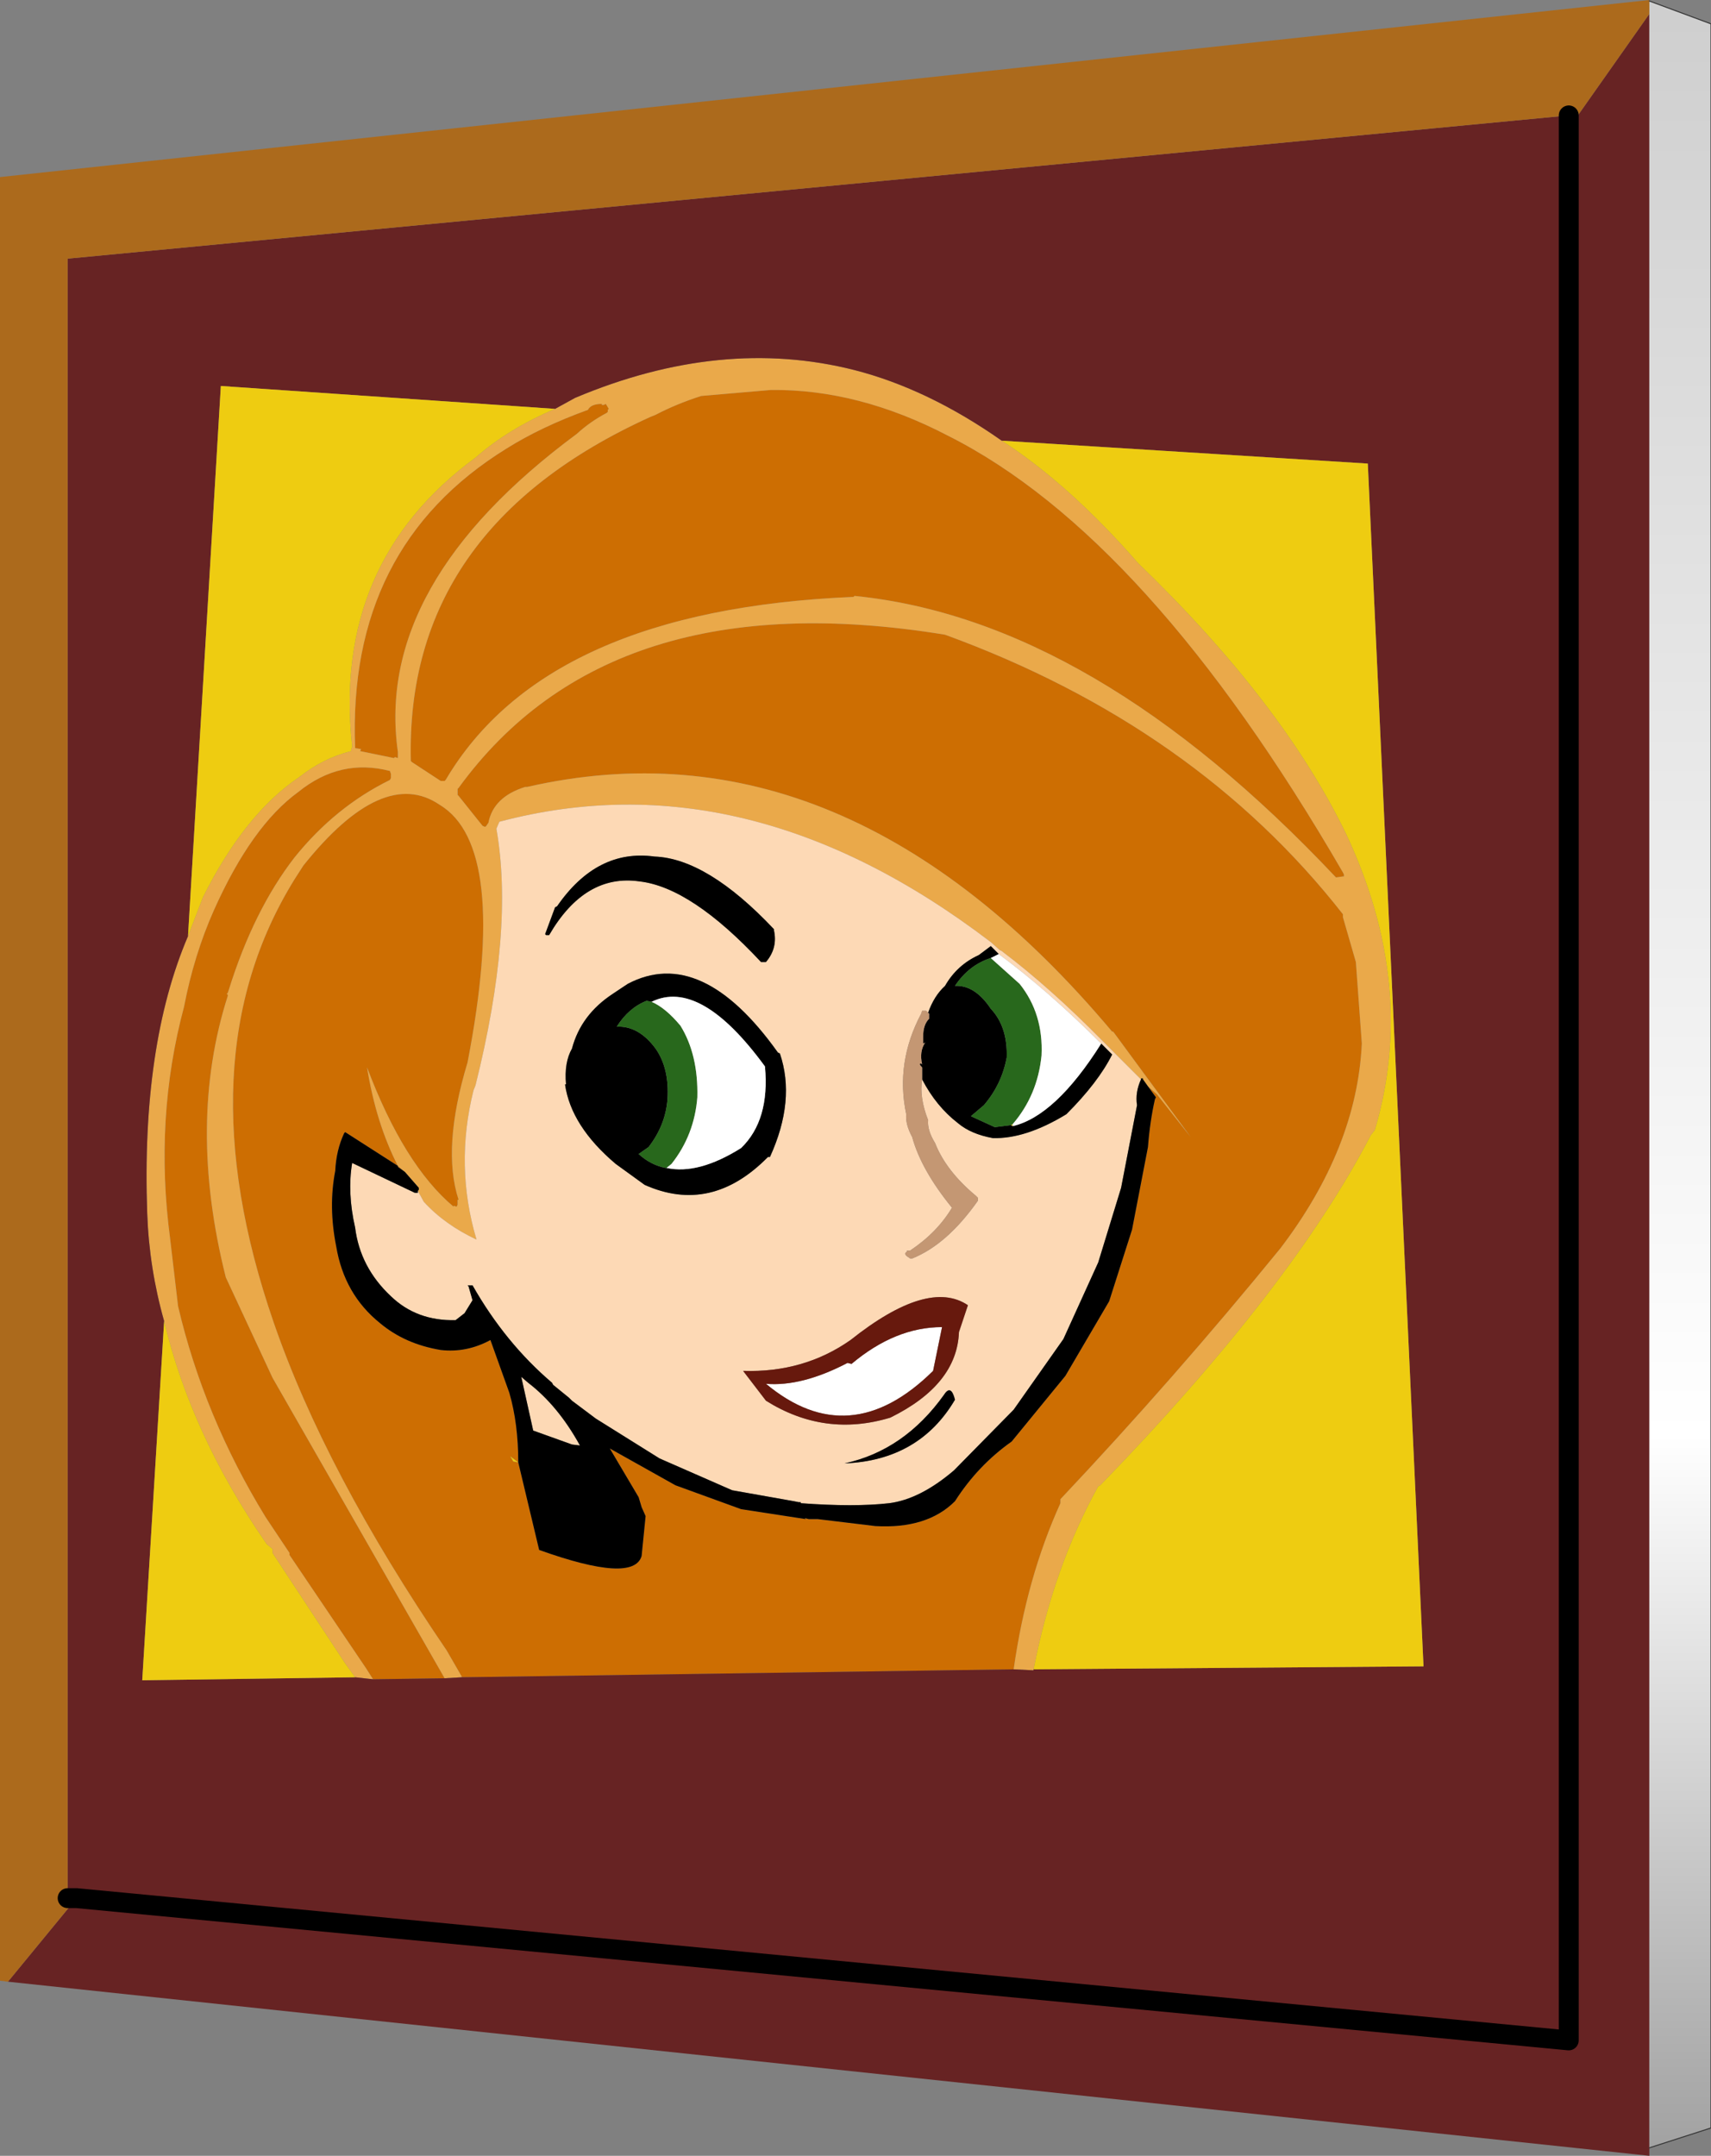 <?xml version="1.0" encoding="UTF-8" standalone="no"?>
<svg xmlns:xlink="http://www.w3.org/1999/xlink" height="108.35px" width="86.0px" xmlns="http://www.w3.org/2000/svg">
  <rect width="100%" height="100%" fill="#808080" stroke="none"/>
  <g transform="matrix(1.0, 0.0, 0.0, 1.0, 41.45, 54.75)">
    <path d="M9.5 29.15 L-18.25 29.55 -18.25 29.5 -19.0 28.2 Q-25.1 19.25 -27.7 11.7 -32.25 -1.5 -26.65 -10.55 L-26.2 -11.25 Q-22.2 -16.25 -19.35 -14.3 -15.85 -12.2 -17.95 -1.35 -19.25 2.95 -18.4 5.55 L-18.45 5.55 -18.45 5.8 -18.5 5.9 -18.65 5.85 -18.65 5.9 Q-21.15 3.8 -23.0 -1.1 -22.55 1.7 -21.45 3.85 L-24.1 2.15 -24.15 2.2 Q-24.55 3.05 -24.6 4.1 -24.95 5.9 -24.55 7.9 -24.15 10.3 -22.35 11.75 -21.1 12.8 -19.3 13.1 -18.0 13.25 -16.8 12.6 L-15.85 15.25 Q-15.4 16.8 -15.4 18.75 L-15.8 18.45 -15.65 18.7 -15.4 18.75 -14.35 23.15 Q-9.6 24.85 -9.2 23.45 L-9.0 21.45 -9.2 21.0 -9.35 20.5 -10.8 18.05 -7.5 19.9 -4.2 21.1 -0.95 21.6 -1.0 21.55 -0.8 21.6 -0.35 21.6 2.55 21.95 Q5.15 22.1 6.55 20.7 7.7 18.9 9.4 17.7 L12.1 14.4 14.3 10.65 15.45 7.05 16.25 2.9 Q16.35 1.6 16.6 0.5 L16.65 0.4 16.25 -0.15 16.7 0.25 18.4 2.4 14.65 -2.7 14.5 -2.9 14.45 -2.9 Q1.05 -18.85 -14.95 -15.2 L-15.05 -15.2 Q-16.65 -14.7 -16.9 -13.4 L-17.0 -13.25 -17.05 -13.2 -17.1 -13.2 -17.2 -13.25 -18.4 -14.75 -18.45 -14.8 -18.45 -15.1 -18.4 -15.15 Q-10.8 -25.6 6.05 -22.85 18.65 -18.25 26.05 -8.8 L26.05 -8.65 26.7 -6.4 27.0 -2.3 Q26.75 2.95 22.9 8.0 17.6 14.5 11.85 20.6 L11.85 20.8 Q10.15 24.55 9.5 29.15 M-19.1 29.6 L-22.7 29.65 -23.05 29.1 -26.9 23.4 -26.9 23.3 -28.1 21.5 Q-31.2 16.45 -32.5 10.9 L-32.9 7.5 Q-33.7 1.45 -32.2 -4.15 -31.7 -6.75 -30.7 -9.0 -28.8 -13.25 -26.45 -14.95 -24.35 -16.65 -21.85 -16.0 L-21.8 -15.85 -21.8 -15.65 -21.85 -15.55 Q-24.6 -14.2 -26.65 -11.65 -28.7 -9.0 -29.95 -5.0 L-30.0 -4.85 -30.05 -4.8 -30.0 -4.75 -30.0 -4.7 Q-32.05 1.7 -30.1 9.45 L-27.75 14.5 -19.1 29.6 M-10.9 -34.15 L-10.9 -34.05 -10.95 -34.0 Q-11.8 -33.55 -12.45 -32.95 -22.65 -25.4 -21.45 -16.95 L-21.45 -16.75 -21.45 -16.65 -21.6 -16.7 -21.65 -16.65 -23.35 -17.0 -23.3 -17.1 -23.6 -17.15 Q-24.0 -27.25 -16.0 -32.2 -14.25 -33.3 -11.9 -34.15 -11.75 -34.45 -11.2 -34.45 L-11.2 -34.4 -11.1 -34.4 -11.0 -34.45 -10.85 -34.2 -10.9 -34.15 M26.05 -10.9 L26.1 -10.8 26.1 -10.7 26.05 -10.7 25.7 -10.65 Q13.5 -23.6 1.5 -24.8 L1.45 -24.75 Q-14.0 -24.1 -19.05 -15.55 L-19.1 -15.5 -19.3 -15.5 -20.75 -16.45 -20.8 -16.5 Q-21.1 -28.2 -8.75 -33.8 L-8.5 -33.9 Q-7.45 -34.45 -6.2 -34.85 L-2.7 -35.15 Q1.7 -35.2 6.2 -32.85 16.25 -27.8 26.05 -10.9 M-21.45 3.85 L-21.1 4.15 -21.45 3.9 -21.45 3.85" fill="#cd6e02" fill-rule="evenodd" stroke="none"/>
    <path d="M-13.55 -34.2 L-12.55 -34.75 Q-5.2 -37.85 1.5 -36.15 5.2 -35.2 8.9 -32.6 12.3 -30.4 15.75 -26.45 23.0 -19.45 26.2 -12.85 29.8 -5.2 27.65 2.05 L27.45 2.3 Q23.45 10.0 13.85 19.9 L13.75 19.95 Q11.5 24.0 10.5 29.15 L10.5 29.2 9.5 29.15 Q10.15 24.55 11.85 20.8 L11.85 20.6 Q17.6 14.5 22.9 8.0 26.75 2.95 27.0 -2.3 L26.7 -6.4 26.05 -8.65 26.05 -8.8 Q18.65 -18.25 6.05 -22.85 -10.8 -25.6 -18.4 -15.15 L-18.45 -15.1 -18.45 -14.8 -18.4 -14.75 -17.2 -13.25 -17.1 -13.2 -17.05 -13.2 -17.0 -13.25 -16.9 -13.4 Q-16.65 -14.7 -15.05 -15.2 L-14.95 -15.2 Q1.05 -18.85 14.45 -2.9 L14.5 -2.9 14.65 -2.7 18.4 2.4 16.7 0.25 16.25 -0.15 16.0 -0.5 16.0 -0.55 15.9 -0.55 15.9 -0.5 14.55 -1.85 14.0 -2.4 Q11.35 -5.1 8.9 -6.95 L8.8 -7.0 8.35 -7.4 Q-3.9 -16.75 -16.35 -13.45 L-16.5 -13.1 Q-15.6 -8.0 -17.55 -0.2 L-17.65 0.05 Q-18.6 3.85 -17.5 7.55 -19.1 6.8 -20.15 5.65 L-20.45 5.1 -20.4 5.05 -20.4 4.95 -21.1 4.15 -21.45 3.85 Q-22.55 1.7 -23.0 -1.1 -21.15 3.8 -18.65 5.9 L-18.65 5.85 -18.5 5.9 -18.45 5.8 -18.45 5.55 -18.4 5.55 Q-19.25 2.95 -17.95 -1.35 -15.85 -12.2 -19.35 -14.3 -22.2 -16.25 -26.2 -11.25 L-26.65 -10.55 Q-32.25 -1.5 -27.7 11.7 -25.1 19.25 -19.0 28.2 L-18.25 29.5 -18.25 29.55 -19.1 29.6 -27.75 14.5 -30.1 9.45 Q-32.05 1.7 -30.0 -4.7 L-30.0 -4.75 -30.05 -4.8 -30.0 -4.85 -29.95 -5.0 Q-28.7 -9.0 -26.65 -11.65 -24.6 -14.2 -21.85 -15.55 L-21.8 -15.65 -21.8 -15.85 -21.85 -16.0 Q-24.35 -16.65 -26.45 -14.95 -28.8 -13.25 -30.7 -9.0 -31.7 -6.75 -32.2 -4.15 -33.7 1.45 -32.9 7.5 L-32.5 10.9 Q-31.2 16.45 -28.1 21.5 L-26.9 23.3 -26.9 23.4 -23.05 29.1 -22.7 29.65 -23.6 29.55 -24.1 28.85 -27.75 23.3 -27.75 23.1 -28.05 22.85 -28.15 22.7 Q-31.85 17.3 -33.2 11.65 -33.95 9.0 -34.05 6.25 -34.35 -2.2 -32.0 -7.7 L-31.25 -9.65 Q-29.15 -13.85 -26.4 -15.7 -25.2 -16.65 -23.8 -17.0 L-23.8 -17.1 -23.75 -17.2 -23.75 -17.25 Q-24.75 -26.45 -17.55 -31.75 -15.9 -33.2 -13.55 -34.2 M26.05 -10.9 Q16.25 -27.8 6.2 -32.85 1.7 -35.2 -2.7 -35.15 L-6.2 -34.85 Q-7.45 -34.45 -8.5 -33.9 L-8.75 -33.8 Q-21.1 -28.2 -20.8 -16.5 L-20.75 -16.45 -19.3 -15.5 -19.1 -15.5 -19.05 -15.55 Q-14.0 -24.1 1.45 -24.75 L1.5 -24.8 Q13.5 -23.6 25.7 -10.65 L26.05 -10.7 26.1 -10.7 26.1 -10.8 26.05 -10.9 M-10.9 -34.15 L-10.85 -34.2 -11.0 -34.45 -11.1 -34.4 -11.2 -34.4 -11.2 -34.45 Q-11.75 -34.45 -11.9 -34.15 -14.25 -33.3 -16.0 -32.2 -24.0 -27.25 -23.6 -17.15 L-23.3 -17.1 -23.35 -17.0 -21.65 -16.65 -21.6 -16.7 -21.45 -16.65 -21.45 -16.75 -21.45 -16.95 Q-22.65 -25.4 -12.45 -32.95 -11.8 -33.55 -10.95 -34.0 L-10.9 -34.05 -10.9 -34.15" fill="#eaa94a" fill-rule="evenodd" stroke="none"/>
    <path d="M41.45 53.2 L41.45 53.6 -41.05 44.85 -37.6 40.65 -38.05 40.65 -38.05 -41.75 37.4 -48.95 37.4 -48.3 41.45 -54.05 41.45 53.2 M8.9 -32.6 Q5.2 -35.2 1.5 -36.15 -5.2 -37.85 -12.55 -34.75 L-13.55 -34.2 -30.35 -35.35 -32.0 -7.7 Q-34.35 -2.2 -34.05 6.25 -33.95 9.0 -33.2 11.65 L-34.3 29.7 -23.6 29.55 -22.7 29.65 -19.1 29.6 -18.25 29.55 9.5 29.15 10.5 29.2 10.5 29.15 30.1 29.0 27.3 -31.45 8.9 -32.6 M-37.6 40.65 L37.4 47.8 37.4 -48.3 37.4 47.8 -37.6 40.65" fill="#672323" fill-rule="evenodd" stroke="none"/>
    <path d="M8.9 -32.6 L27.3 -31.45 30.1 29.0 10.5 29.15 Q11.5 24.0 13.75 19.95 L13.85 19.9 Q23.45 10.0 27.45 2.3 L27.65 2.05 Q29.8 -5.2 26.2 -12.85 23.0 -19.45 15.75 -26.45 12.3 -30.4 8.9 -32.6 M-23.6 29.55 L-34.3 29.7 -33.2 11.65 Q-31.85 17.3 -28.15 22.7 L-28.05 22.85 -27.75 23.1 -27.75 23.3 -24.1 28.85 -23.6 29.55 M-32.0 -7.7 L-30.35 -35.35 -13.55 -34.2 Q-15.9 -33.2 -17.55 -31.75 -24.75 -26.45 -23.75 -17.25 L-23.75 -17.2 -23.8 -17.1 -23.8 -17.0 Q-25.2 -16.65 -26.4 -15.7 -29.15 -13.85 -31.25 -9.65 L-32.0 -7.7 M9.45 1.85 L9.35 1.8 9.45 1.75 9.45 1.85 M-15.4 18.75 L-15.65 18.7 -15.8 18.45 -15.4 18.75" fill="#eecc11" fill-rule="evenodd" stroke="none"/>
    <path d="M8.75 -6.8 L8.35 -7.2 7.75 -6.75 Q6.65 -6.25 6.05 -5.2 5.5 -4.7 5.2 -3.85 L5.1 -3.95 4.9 -3.95 4.85 -3.8 Q3.55 -1.35 4.1 1.25 4.05 1.75 4.4 2.4 4.85 4.05 6.4 5.95 5.65 7.2 4.3 8.1 4.05 8.1 4.15 8.15 3.95 8.25 4.15 8.4 L4.3 8.5 4.4 8.5 Q6.15 7.8 7.7 5.6 L7.7 5.45 7.6 5.35 Q6.1 4.1 5.55 2.7 5.15 2.05 5.2 1.55 4.75 0.4 4.9 -0.5 5.6 0.85 6.7 1.7 7.35 2.25 8.45 2.45 10.1 2.5 12.15 1.25 13.75 -0.35 14.45 -1.75 L13.9 -2.3 Q11.25 -4.95 8.75 -6.8 M-20.45 5.1 L-20.15 5.65 Q-19.1 6.8 -17.5 7.55 -18.6 3.85 -17.65 0.05 L-17.55 -0.2 Q-15.6 -8.0 -16.5 -13.1 L-16.35 -13.45 Q-3.9 -16.75 8.35 -7.4 L8.8 -7.0 8.9 -6.95 Q11.35 -5.1 14.0 -2.4 L14.55 -1.85 15.9 -0.5 Q15.6 0.15 15.7 0.8 L14.9 4.95 13.75 8.7 12.0 12.55 9.5 16.1 6.5 19.15 Q4.8 20.6 3.25 20.8 1.5 21.0 -1.2 20.8 L-1.2 20.75 -1.3 20.75 -1.55 20.7 -4.65 20.15 -8.3 18.55 -11.5 16.55 -12.7 15.65 -12.85 15.5 -13.65 14.85 -13.7 14.75 Q-16.05 12.75 -17.7 9.85 L-17.8 9.85 -17.9 9.85 -17.95 9.85 -17.9 9.9 -17.7 10.6 -18.1 11.25 -18.55 11.6 Q-20.5 11.65 -21.8 10.4 -23.35 8.95 -23.6 6.95 -24.0 5.2 -23.75 3.7 L-20.6 5.2 -20.45 5.2 -20.45 5.1 M-14.05 -7.8 L-14.0 -7.75 -13.85 -7.75 Q-12.05 -10.85 -9.3 -10.45 -6.7 -10.15 -3.2 -6.4 L-2.95 -6.4 Q-2.35 -7.1 -2.55 -8.0 L-2.55 -8.05 Q-5.9 -11.6 -8.55 -11.7 -11.45 -12.1 -13.45 -9.2 L-13.55 -9.15 -14.05 -7.8 M-10.65 -4.8 Q-12.25 -3.75 -12.7 -2.05 -13.1 -1.35 -13.0 -0.25 L-13.05 -0.25 Q-12.75 1.85 -10.5 3.75 L-9.05 4.8 Q-5.7 6.3 -2.85 3.4 L-2.75 3.4 Q-1.45 0.55 -2.25 -1.8 L-2.35 -1.85 Q-6.2 -7.25 -9.9 -5.3 L-10.65 -4.8 M-12.7 17.85 L-14.65 17.15 -15.25 14.45 -14.9 14.75 Q-13.4 15.9 -12.3 17.9 L-12.7 17.85 M-4.1 14.15 L-2.95 15.65 Q0.0 17.5 3.3 16.5 6.65 14.85 6.75 12.2 L7.2 10.85 Q5.2 9.5 1.3 12.6 -1.05 14.25 -4.1 14.15 M6.55 15.6 Q6.35 14.8 6.0 15.35 4.0 18.15 1.0 18.8 4.75 18.65 6.55 15.6" fill="#fdd9b5" fill-rule="evenodd" stroke="none"/>
    <path d="M5.2 -3.85 Q5.5 -4.7 6.05 -5.2 6.65 -6.25 7.75 -6.75 L8.35 -7.2 8.75 -6.8 8.35 -6.6 Q7.25 -6.25 6.55 -5.2 7.55 -5.25 8.35 -4.05 9.2 -3.15 9.15 -1.6 8.9 -0.25 8.0 0.8 L7.35 1.35 8.55 1.9 9.35 1.8 9.45 1.85 Q11.6 1.35 13.9 -2.3 L14.45 -1.75 Q13.75 -0.35 12.15 1.25 10.1 2.5 8.45 2.45 7.35 2.25 6.7 1.7 5.6 0.85 4.9 -0.5 L4.9 -0.95 4.9 -1.1 Q4.7 -1.3 4.85 -1.3 L4.9 -1.25 Q4.75 -1.9 5.05 -2.35 L4.95 -2.3 4.95 -2.65 Q4.95 -3.25 5.25 -3.55 L5.25 -3.8 5.2 -3.85 M-20.45 5.1 L-20.45 5.2 -20.6 5.2 -23.75 3.7 Q-24.0 5.2 -23.6 6.95 -23.35 8.95 -21.8 10.4 -20.5 11.65 -18.55 11.6 L-18.1 11.25 -17.7 10.6 -17.9 9.9 -17.95 9.85 -17.9 9.85 -17.8 9.85 -17.7 9.85 Q-16.05 12.75 -13.7 14.75 L-13.65 14.85 -12.85 15.5 -12.7 15.65 -11.5 16.55 -8.3 18.55 -4.65 20.15 -1.55 20.7 -1.3 20.75 -1.2 20.75 -1.2 20.8 Q1.5 21.0 3.25 20.8 4.8 20.6 6.5 19.15 L9.5 16.1 12.0 12.55 13.75 8.7 14.9 4.95 15.7 0.8 Q15.6 0.15 15.9 -0.5 L15.9 -0.55 16.0 -0.55 16.0 -0.5 16.25 -0.15 16.65 0.4 16.6 0.5 Q16.35 1.6 16.25 2.9 L15.45 7.05 14.3 10.65 12.1 14.4 9.4 17.7 Q7.7 18.9 6.55 20.7 5.15 22.1 2.55 21.95 L-0.35 21.6 -0.8 21.6 -1.0 21.55 -0.95 21.6 -4.2 21.1 -7.5 19.9 -10.8 18.05 -9.35 20.5 -9.2 21.0 -9.0 21.45 -9.2 23.45 Q-9.6 24.85 -14.35 23.15 L-15.4 18.75 Q-15.4 16.8 -15.85 15.25 L-16.8 12.6 Q-18.0 13.25 -19.3 13.1 -21.1 12.8 -22.35 11.75 -24.15 10.3 -24.55 7.9 -24.95 5.9 -24.6 4.1 -24.55 3.05 -24.15 2.2 L-24.1 2.15 -21.45 3.85 -21.45 3.9 -21.1 4.15 -20.4 4.95 -20.4 5.05 -20.45 5.1 M-10.65 -4.8 L-9.9 -5.3 Q-6.2 -7.25 -2.35 -1.85 L-2.25 -1.8 Q-1.45 0.55 -2.75 3.4 L-2.85 3.4 Q-5.7 6.3 -9.05 4.8 L-10.5 3.75 Q-12.75 1.85 -13.05 -0.25 L-13.0 -0.25 Q-13.1 -1.35 -12.7 -2.05 -12.25 -3.75 -10.65 -4.8 M-14.05 -7.8 L-13.55 -9.15 -13.45 -9.2 Q-11.45 -12.1 -8.55 -11.7 -5.9 -11.6 -2.55 -8.05 L-2.55 -8.0 Q-2.35 -7.1 -2.95 -6.4 L-3.2 -6.4 Q-6.7 -10.15 -9.3 -10.45 -12.05 -10.85 -13.85 -7.75 L-14.0 -7.75 -14.05 -7.8 M-8.7 -4.4 L-8.95 -4.45 Q-9.85 -4.1 -10.45 -3.15 -9.35 -3.2 -8.5 -2.05 -7.8 -1.05 -7.9 0.5 -8.0 1.8 -8.85 2.9 L-9.35 3.25 Q-8.75 3.8 -8.0 3.95 L-7.95 3.95 Q-6.35 4.3 -4.2 2.95 -2.75 1.55 -3.0 -1.15 -6.25 -5.6 -8.7 -4.4 M-12.7 17.85 L-12.3 17.9 Q-13.4 15.9 -14.9 14.75 L-15.25 14.45 -14.65 17.15 -12.7 17.85 M6.55 15.6 Q4.75 18.65 1.0 18.8 4.0 18.15 6.0 15.35 6.35 14.8 6.55 15.6" fill="#000000" fill-rule="evenodd" stroke="none"/>
    <path d="M9.35 1.8 L8.55 1.9 7.35 1.35 8.0 0.8 Q8.9 -0.25 9.15 -1.6 9.2 -3.15 8.35 -4.05 7.55 -5.25 6.55 -5.2 7.25 -6.25 8.35 -6.6 L9.8 -5.3 Q11.0 -3.8 10.9 -1.7 10.7 0.3 9.45 1.75 L9.35 1.8 M-8.7 -4.4 Q-8.0 -4.1 -7.25 -3.2 -6.35 -1.75 -6.4 0.4 -6.55 2.3 -7.7 3.75 L-7.95 3.95 -8.0 3.95 Q-8.75 3.8 -9.35 3.25 L-8.85 2.9 Q-8.0 1.8 -7.9 0.5 -7.8 -1.05 -8.5 -2.05 -9.35 -3.2 -10.45 -3.15 -9.85 -4.1 -8.95 -4.45 L-8.7 -4.4" fill="#28681c" fill-rule="evenodd" stroke="none"/>
    <path d="M13.9 -2.3 Q11.6 1.35 9.45 1.85 L9.45 1.75 Q10.7 0.3 10.9 -1.7 11.0 -3.8 9.8 -5.3 L8.35 -6.6 8.75 -6.8 Q11.25 -4.95 13.9 -2.3 M-7.95 3.95 L-7.7 3.75 Q-6.55 2.3 -6.4 0.4 -6.35 -1.75 -7.25 -3.2 -8.0 -4.1 -8.7 -4.4 -6.25 -5.6 -3.0 -1.15 -2.75 1.55 -4.2 2.95 -6.35 4.3 -7.95 3.95 M1.15 13.75 L1.35 13.8 Q3.55 11.95 5.9 11.95 L5.45 14.15 Q1.25 18.3 -2.95 14.8 -1.15 14.95 1.15 13.75" fill="#ffffff" fill-rule="evenodd" stroke="none"/>
    <path d="M41.45 -54.7 L44.55 -53.55 44.55 52.2 41.45 53.2 41.45 -54.05 41.45 -54.7" fill="url(#gradient0)" fill-rule="evenodd" stroke="none"/>
    <path d="M-41.05 44.85 L-41.45 44.8 -41.45 -45.85 41.45 -54.75 41.45 -54.7 41.45 -54.05 37.4 -48.3 37.4 -48.95 -38.05 -41.75 -38.05 40.65 -37.6 40.65 -41.05 44.85" fill="#ac6a1c" fill-rule="evenodd" stroke="none"/>
    <path d="M5.2 -3.85 L5.25 -3.8 5.25 -3.55 Q4.95 -3.25 4.95 -2.65 L4.95 -2.3 5.05 -2.35 Q4.75 -1.9 4.9 -1.25 L4.85 -1.3 Q4.7 -1.3 4.9 -1.1 L4.9 -0.95 4.9 -0.5 Q4.75 0.4 5.2 1.55 5.15 2.05 5.55 2.7 6.1 4.1 7.6 5.35 L7.7 5.45 7.7 5.6 Q6.15 7.8 4.4 8.5 L4.3 8.5 4.15 8.4 Q3.95 8.25 4.15 8.15 4.05 8.1 4.3 8.1 5.65 7.2 6.4 5.95 4.85 4.05 4.4 2.4 4.05 1.75 4.1 1.25 3.55 -1.35 4.85 -3.8 L4.9 -3.95 5.1 -3.95 5.2 -3.85" fill="#c49773" fill-rule="evenodd" stroke="none"/>
    <path d="M-4.1 14.15 Q-1.05 14.25 1.3 12.6 5.2 9.5 7.2 10.85 L6.75 12.2 Q6.65 14.85 3.3 16.5 0.0 17.5 -2.95 15.65 L-4.1 14.15 M1.15 13.75 Q-1.15 14.95 -2.95 14.8 1.25 18.3 5.45 14.15 L5.9 11.95 Q3.55 11.95 1.35 13.8 L1.15 13.75" fill="#67190d" fill-rule="evenodd" stroke="none"/>
    <path d="M41.45 -54.7 L44.55 -53.55 44.55 52.2 41.45 53.2" fill="none" stroke="#333333" stroke-linecap="round" stroke-linejoin="round" stroke-width="0.05"/>
    <path d="M-37.6 40.65 L-38.05 40.65 M37.4 -48.95 L37.4 -48.3 37.4 47.8 -37.6 40.65" fill="none" stroke="#000000" stroke-linecap="round" stroke-linejoin="round" stroke-width="1.0"/>
  </g>
  <defs>
    <linearGradient gradientTransform="matrix(0.0, 0.071, 0.006, 0.0, 47.15, -0.15)" gradientUnits="userSpaceOnUse" id="gradient0" spreadMethod="pad" x1="-819.2" x2="819.2">
      <stop offset="0.0" stop-color="#cccccc"/>
      <stop offset="0.651" stop-color="#ffffff"/>
      <stop offset="0.988" stop-color="#999999"/>
    </linearGradient>
  </defs>
</svg>

